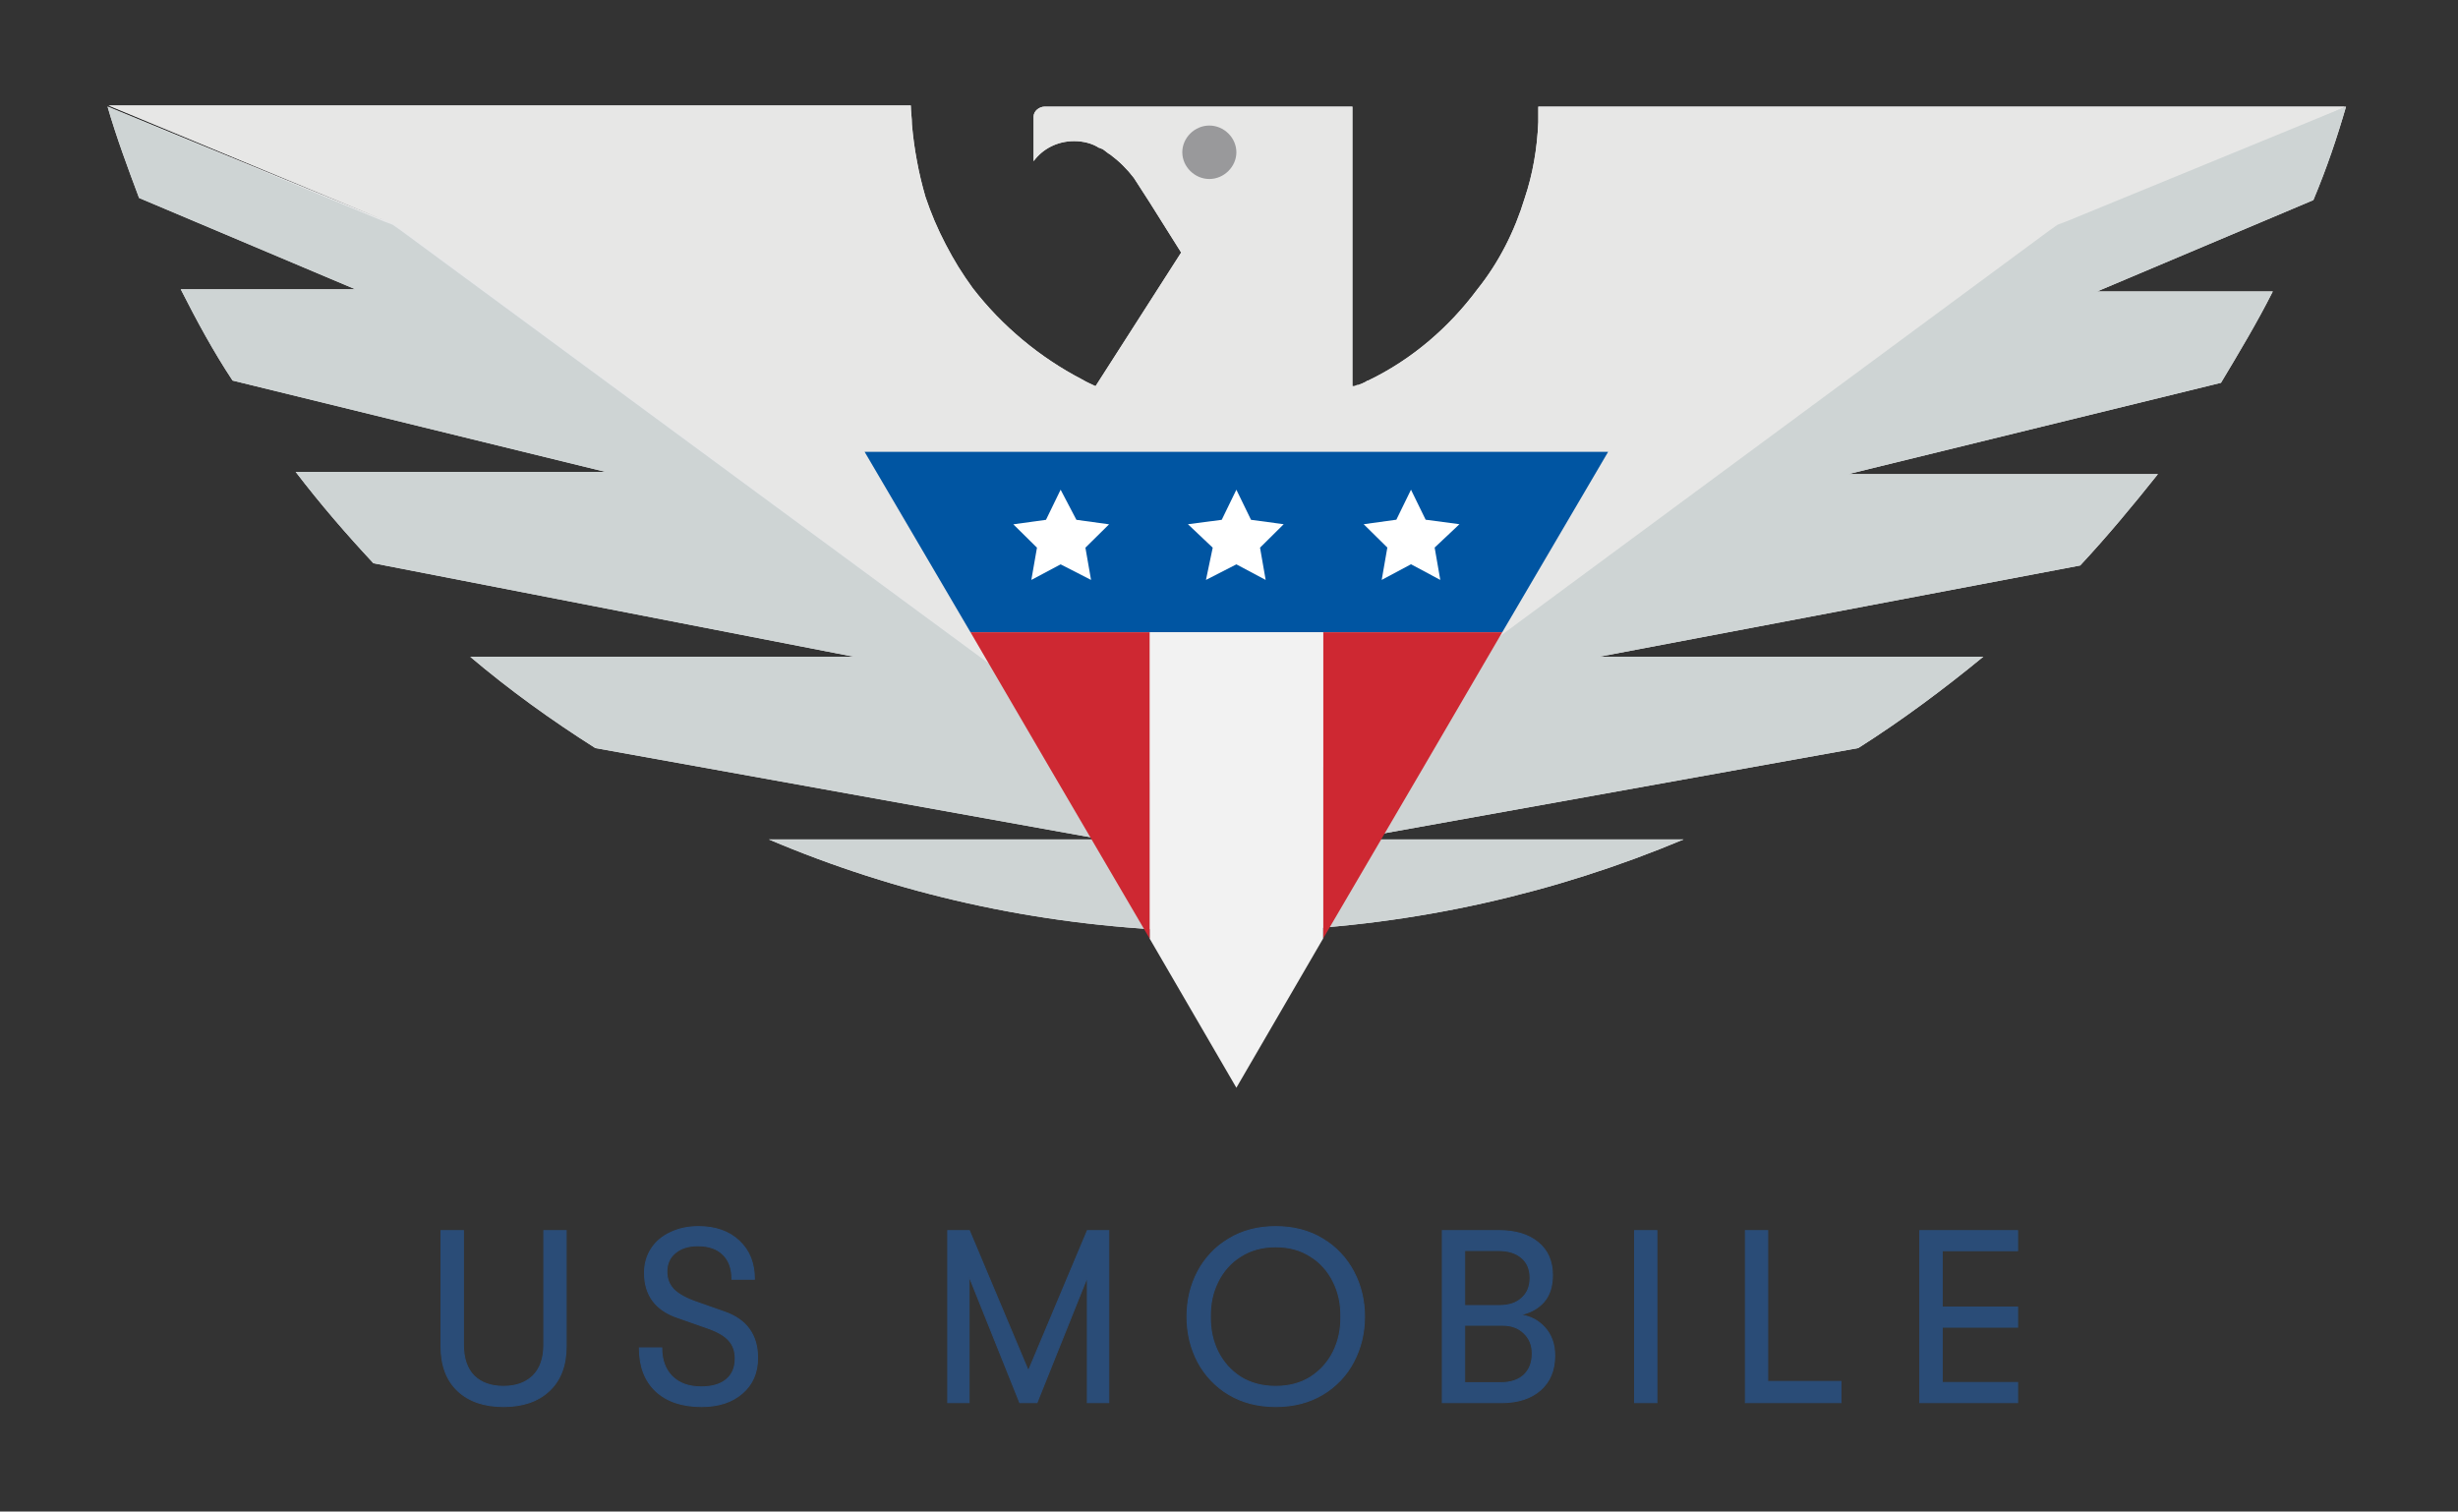 <svg version="1.2" xmlns="http://www.w3.org/2000/svg" viewBox="0 0 2400 1476" width="2400" height="1476">
	<rect x="0" y="0" width="2400" height="1476" fill="#333333" stroke="none"/>
	<title>us-mobile-logo-svg</title>
	<style>
		.s0 { fill: #e6e7e8 } 
		.s1 { fill: #99999b } 
		.s2 { fill: #e7e7e6 } 
		.s3 { fill: #ced4d4 } 
		.s4 { fill: #0055a2 } 
		.s5 { fill: #ce2832 } 
		.s6 { fill: #f2f2f2 } 
		.s7 { fill: #2a4c77;stroke: #2a4c77;stroke-miterlimit:100 } 
		.s8 { fill: #ffffff } 
	</style>
	<path class="s0" d="m2290.7 104.1l-272.8 112c0 0 271.7-110.9 271.7-112h-787.6v15.2c-1.1 26.1-5.5 51.1-13.2 74-9.9 32.6-25.3 63-46.2 89.1-27.5 37-63.8 68.6-106.7 89.2-1.1 0-2.2 1.1-2.2 1.1-2.2 1.1-4.4 2.2-7.7 3.3h-1.1c-2.2 1.1-2.2 1.1-3.3 1.1h-1.1v-273h-300.3c-5.5 0-11 4.3-11 9.8v43.5c8.8-12 23.1-19.6 39.6-19.6 8.8 0 17.6 2.2 24.2 6.5 1.1 0 2.2 1.1 3.3 1.1 3.3 2.2 5.5 4.4 7.7 5.5q13.2 9.8 23.1 22.8l15.4 23.9 30.8 49-83.6 130.5c-4.4-2.2-7.7-3.3-13.2-6.6q-15.6-8.1-30.1-17.8-14.6-9.7-28.1-21-13.4-11.2-25.6-23.8-12.2-12.7-22.9-26.5-7.4-10.2-14.1-20.9-6.6-10.8-12.4-22-5.8-11.1-10.8-22.8-4.9-11.6-8.9-23.5-2.5-8.7-4.6-17.4-2.1-8.8-3.7-17.6-1.7-8.9-2.9-17.8-1.2-8.9-2-17.9c0-6.5-1.1-13.1-1.1-18.5h-783.2l269.5 112-270.6-110.9c8.8 30.4 19.8 59.8 30.8 89.2l211.2 89.2h-170.5c15.4 30.4 31.9 60.9 50.6 89.1l364.1 89.2h-302.5c24.2 31.6 49.5 60.9 75.9 89.2l469.7 91.4h-375.1c38.5 32.6 79.2 61.9 122.1 89.1l495 89.2h-325.6c125.4 53.3 260.7 83.8 403.7 89.2h85.8c143-5.4 279.4-37 403.7-89.2h-325.6l496.1-89.2c42.9-27.2 83.6-57.6 122.1-89.2h-375.1l469.7-89.1c26.4-28.3 51.7-58.8 75.9-89.2h-302.5l364.1-89.2c17.6-29.4 35.2-58.7 50.6-89.2h-171.6l211.2-89.2c13.2-31.5 23.1-60.9 31.9-91.3z"/>
	<path class="s1" d="m1179.7 196.5c23.1 0 41.8-18.5 41.8-41.3 0-22.8-18.7-41.3-41.8-41.3-23.1 0-41.8 18.5-41.8 41.3 0 22.8 18.7 41.3 41.8 41.3z"/>
	<path fill-rule="evenodd" class="s2" d="m2290.7 104.1c0 1.1-271.7 112-271.7 112l-8.8 3.3-7.7 5.4-805.2 593.8-805.2-594.9-7.7-5.4-8.8-3.3-269.5-112h783.2c0 5.4 1.1 12 1.1 18.5q0.8 9 2 17.9 1.2 8.9 2.9 17.8 1.6 8.8 3.7 17.6 2.1 8.7 4.6 17.4 4 11.9 8.9 23.5 5 11.7 10.8 22.8 5.8 11.2 12.4 22 6.7 10.7 14.1 20.9 10.7 13.8 22.9 26.5 12.2 12.6 25.6 23.8 13.5 11.3 28.1 21 14.5 9.7 30.1 17.8c5.5 3.3 8.8 4.4 13.2 6.6l83.6-130.5-30.8-49-15.4-23.9q-9.9-13-23.1-22.8c-2.2-1.1-4.4-3.3-7.7-5.5-1.1 0-2.2-1.1-3.3-1.1-6.6-4.3-15.4-6.5-24.2-6.5-16.5 0-30.8 7.6-39.6 19.6v-43.5c0-5.5 5.5-9.8 11-9.8h300.3v273h1.1c1.1 0 1.1 0 3.3-1.1h1.1c3.3-1.1 5.5-2.2 7.7-3.3 0 0 1.1-1.1 2.2-1.1 42.9-20.6 79.2-52.2 106.7-89.2 20.9-26.1 36.3-56.5 46.2-89.1 7.7-22.9 12.1-47.9 13.2-74v-15.2zm-1136.3 44.6c0 14.1 12.1 26.1 26.4 26.1 14.3 0 26.4-12 26.4-26.1 0-14.2-12.1-26.1-26.4-26.1-14.3 0-26.4 11.9-26.4 26.1z"/>
	<path class="s3" d="m2290.7 104.1l-272.8 112-8.8 3.3-7.7 5.4-804.1 593.8-806.3-593.8-7.7-5.4-8.8-3.3-269.5-112c8.8 30.4 19.8 59.8 30.8 89.2l211.2 89.2h-170.5c15.4 30.4 31.9 60.9 50.6 89.1l364.1 89.2h-302.5c24.2 31.6 49.5 60.9 75.9 89.2l469.7 91.4h-375.1c38.5 32.6 79.2 61.9 122.1 89.1l495 89.2h-325.6c125.4 53.3 260.7 83.8 403.7 89.2h85.8c143-5.4 279.4-37 403.7-89.2h-325.6l496.1-89.2c42.9-27.2 83.6-57.6 122.1-89.2h-375.1l469.7-89.1c26.4-28.3 51.7-58.8 75.9-89.2h-302.5l364.1-89.2c17.6-29.4 35.2-58.7 50.6-89.2h-171.6l211.2-89.2c13.2-31.5 23.1-60.9 31.9-91.3z"/>
	<path class="s4" d="m1291.9 441.2h-447.7l103.4 176.2h519.2l103.4-176.2z"/>
	<path class="s5" d="m1466.8 617.4h-174.9v299.1l96.8-165.3z"/>
	<path class="s6" d="m1122.5 617.4v299.1l84.7 145.7 84.7-145.7v-299.1z"/>
	<path class="s5" d="m1112.6 617.4h-165l78.1 133.8 96.8 165.3v-299.1z"/>
	<path fill-rule="evenodd" class="s7" d="m491.6 1373.5q-28.3 0-44.6-15.3-16.4-15.4-16.4-43.7v-112.8h21.9v111.6q0 19.6 10.3 30.2 10.5 10.3 28.8 10.3 18.2 0 28.8-10.3 10.6-10.6 10.6-30.2v-111.6h21.8v112.8q0 28.3-16.6 43.7-16.3 15.3-44.6 15.3zm193.4 0q-28.6 0-44.7-15.1-16-15.1-16-42.2h21.8q0 17.7 10.3 28 10.3 10.1 28.3 10.1 15.9 0 24.5-7.2 8.7-7.2 8.7-20.4 0-11-6.3-17.8-6-6.9-20.6-12l-27.9-9.8q-33.8-10.8-33.8-44.2 0-13.1 6.7-23.5 6.7-10.3 18.7-15.8 12-5.8 27.4-5.8 24.7 0 39.6 14 14.9 13.9 14.9 37.4h-21.9q0-15.6-8.6-24-8.6-8.7-24.7-8.7-13.9 0-22.1 7-8.2 6.7-8.2 18.3 0 10.5 7 17.7 7.2 7 22.8 12.3l25.9 9.1q32.9 11.2 32.9 45.1 0 21.6-14.9 34.5-14.9 13-39.8 13zm240.4-171.8h21.1l57.6 137 57.6-137h20.9v168h-20.9v-122.7l-49.2 122.7h-16.8l-49.5-123.4v123.4h-20.8zm320.2 171.8q-26.1 0-45.8-11.8-4.8-2.8-9.1-6.3-4.4-3.5-8.2-7.5-3.9-4.1-7.1-8.6-3.3-4.5-5.9-9.5-10.5-20.1-10.5-44.1 0-24 10.5-44 2.6-4.9 5.8-9.4 3.3-4.6 7.1-8.6 3.8-4.1 8.2-7.6 4.4-3.4 9.2-6.3 19.7-12 45.8-12 26.2 0 45.9 12 4.8 2.9 9.1 6.3 4.4 3.5 8.2 7.6 3.9 4 7.1 8.6 3.2 4.5 5.8 9.4 10.6 20 10.6 44 0 24-10.6 44.1-2.6 5-5.8 9.5-3.3 4.5-7.1 8.6-3.9 4-8.2 7.5-4.4 3.5-9.1 6.3-19.7 11.8-45.9 11.8zm0-19.7q19.7 0 34.1-9.1 3.5-2.3 6.7-5 3.2-2.7 6-5.8 2.8-3.2 5.2-6.7 2.3-3.4 4.2-7.2 7.7-15.6 7.4-34.3 0.3-18.8-7.4-34.1-1.8-3.8-4.2-7.3-2.3-3.5-5.1-6.6-2.8-3.2-6-5.9-3.2-2.7-6.8-4.9-14.4-9.4-34.1-9.4-19.7 0-34.3 9.4-3.6 2.2-6.8 4.9-3.2 2.7-6 5.9-2.8 3.1-5.1 6.6-2.4 3.5-4.2 7.3-7.7 15.3-7.4 34.1-0.3 18.7 7.4 34.3 1.9 3.8 4.2 7.2 2.4 3.5 5.2 6.7 2.8 3.1 6 5.8 3.2 2.7 6.7 5 14.6 9.1 34.3 9.1zm238.5-69.8q14.5 1.7 24 12.2 9.9 10.6 9.9 27.6 0 21.4-13.9 33.6-14 12.3-38.2 12.3h-57.6v-168h55.2q24.2 0 38.2 11.5 14.1 11.5 14.1 31.9 0 16.6-8.4 26.2-8.4 9.6-23.3 12.7zm-54-62.9v53.8h34.1q13.7 0 21.6-7.2 8.2-7.2 8.2-19.7 0-13-8.4-19.9-8.2-7-22.8-7zm35.3 129.1q14.4 0 22.5-7.4 8.2-7.7 8.2-21.1 0-12.3-8.2-20-7.9-7.6-20.6-7.6h-37.2v56.1zm130.6-148.5h21.8v168h-21.8zm108.2 0h21.8v147.3h71.5v20.7h-93.3zm170.3 0h95.5v19.6h-73.6v55h73.6v19.7h-73.6v54h73.6v19.7h-95.5z"/>
	<path id="Layer copy" class="s8" d="m1207.2 478.2l14.3 29.4 31.9 4.3-23.1 22.9 5.5 31.5-28.6-15.2-29.7 15.2 6.6-31.5-24.2-22.9 33-4.3zm170.5 0l14.3 29.3 33 4.4-24.2 22.8 5.5 31.6-28.6-15.3-28.6 15.3 5.5-31.6-23.1-22.8 31.9-4.4zm-342.1 0l15.4 29.4 31.9 4.4-23.1 22.8 5.5 31.5-29.7-15.2-28.6 15.2 5.5-31.5-23.1-22.8 31.9-4.4z"/>
</svg>